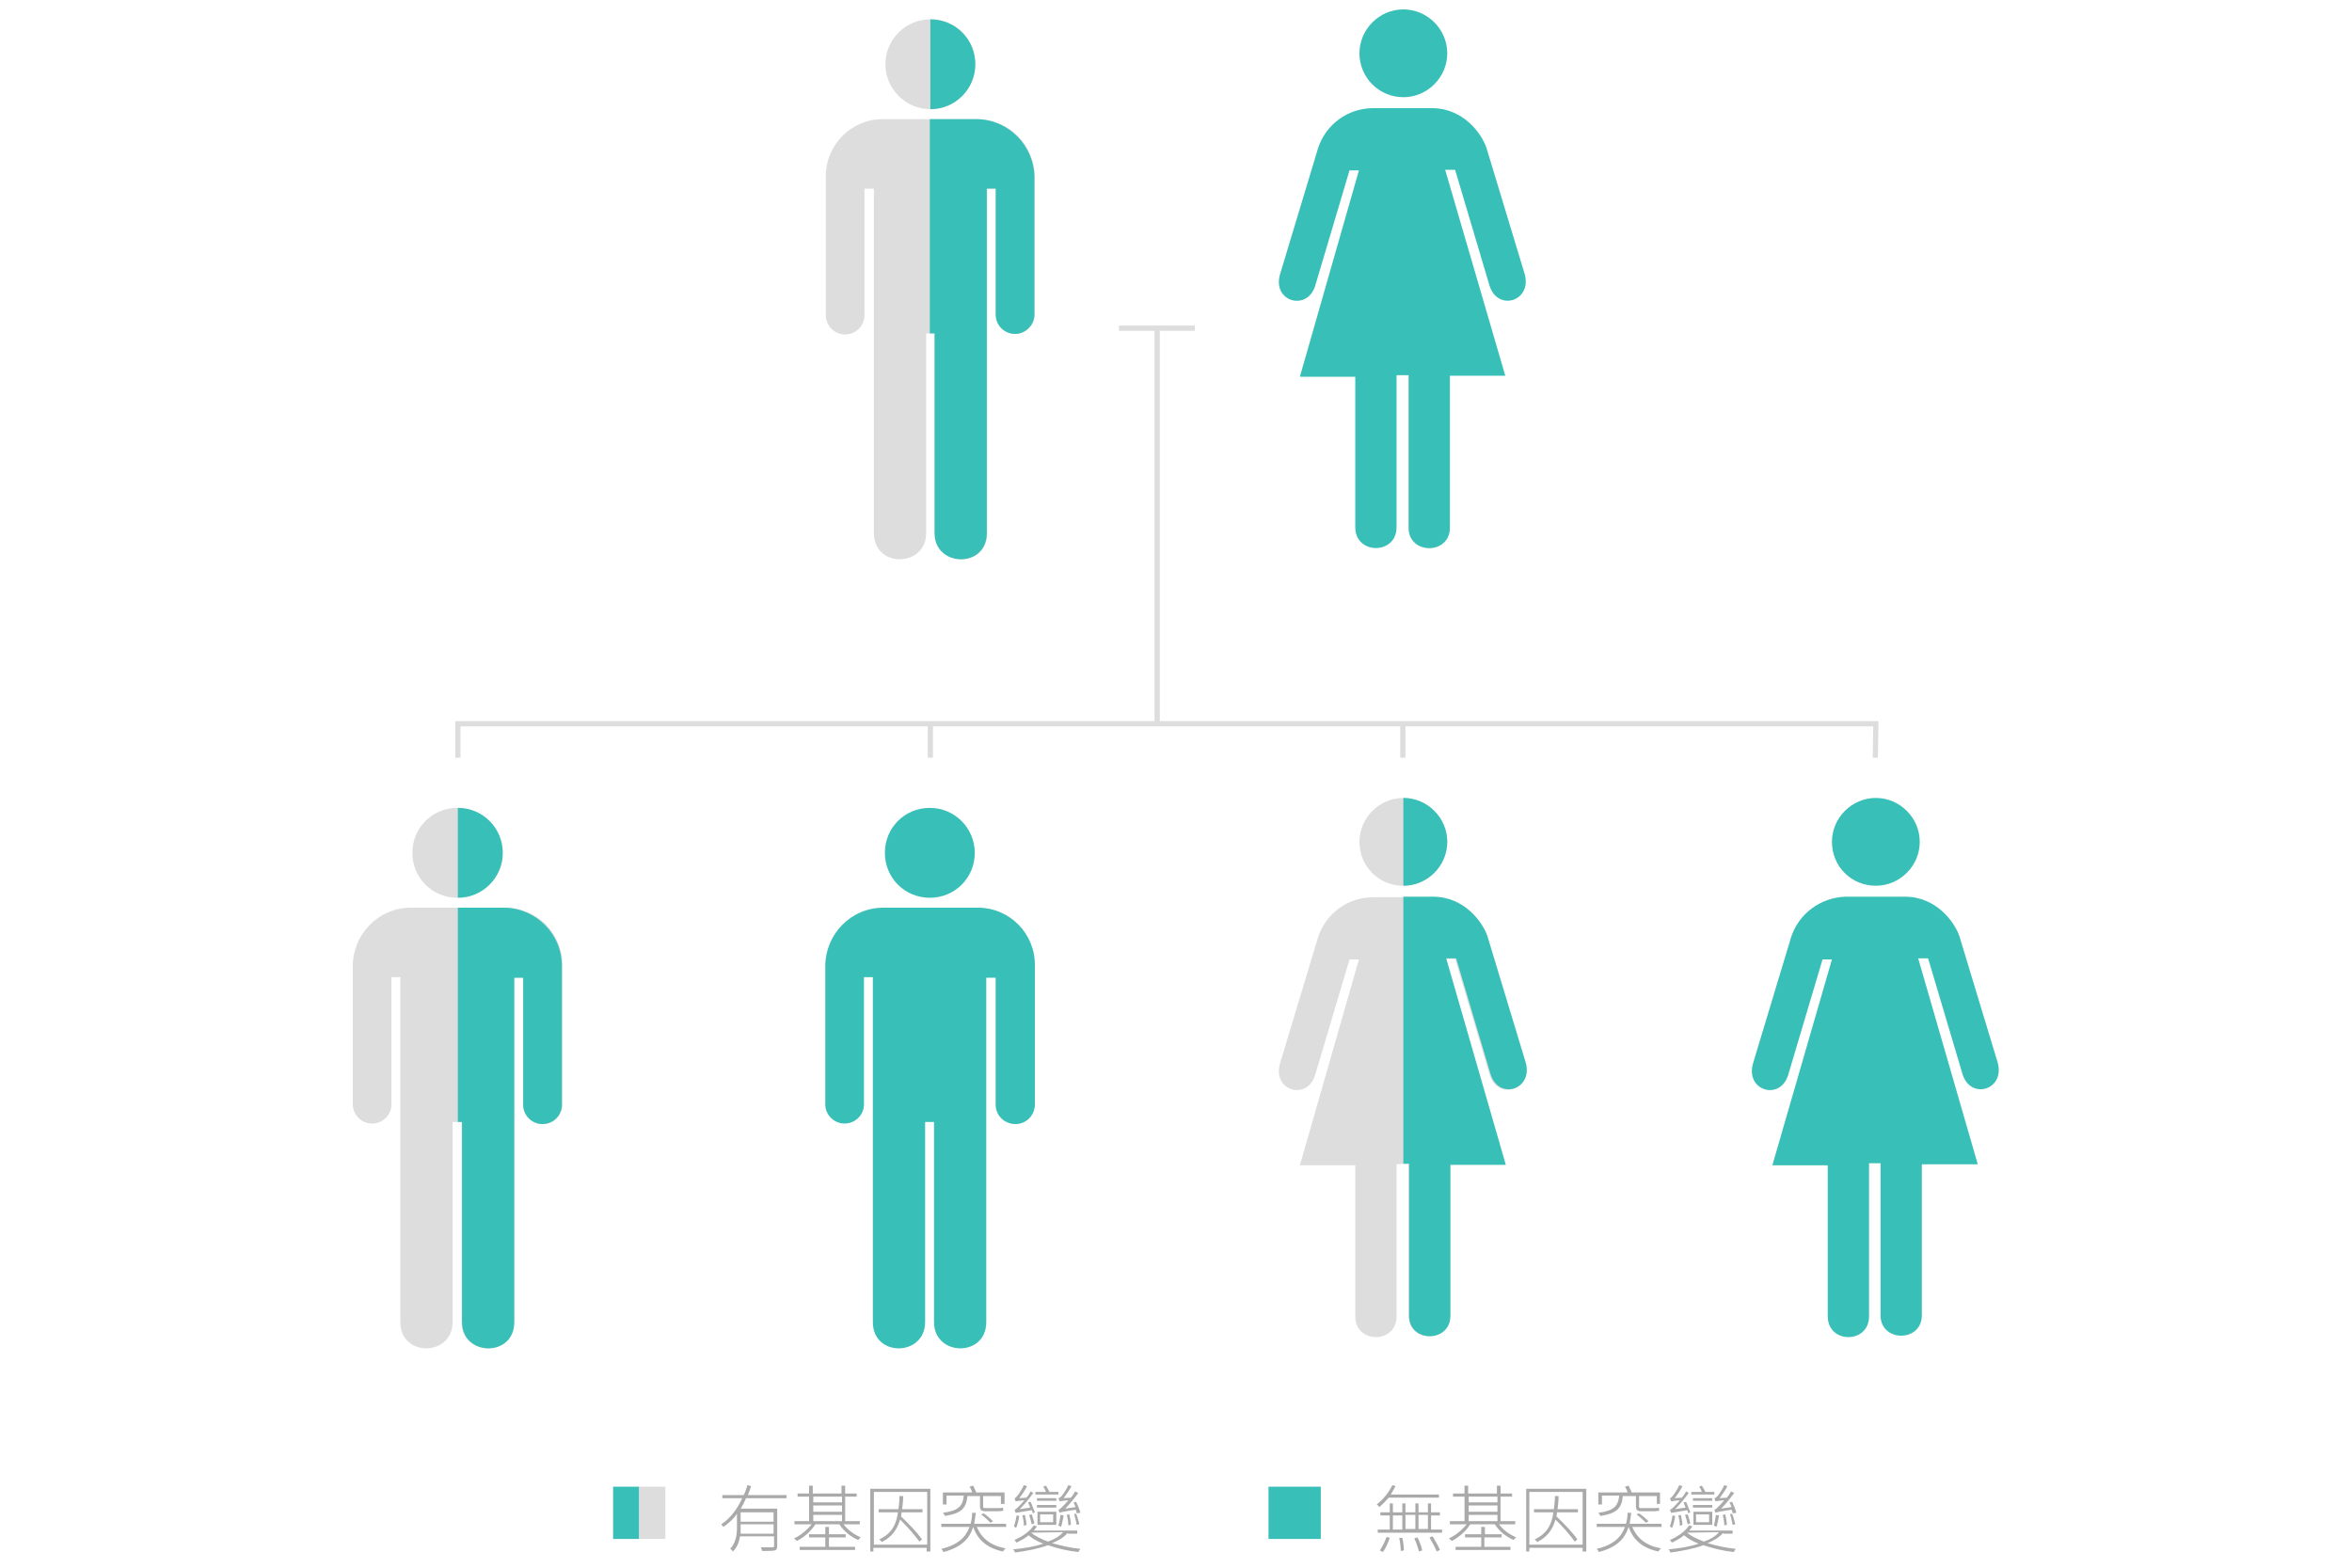 <?xml version="1.0" encoding="utf-8"?>
<!-- Generator: Adobe Illustrator 24.2.1, SVG Export Plug-In . SVG Version: 6.00 Build 0)  -->
<svg version="1.1" id="圖層_1" xmlns="http://www.w3.org/2000/svg" xmlns:xlink="http://www.w3.org/1999/xlink" x="0px" y="0px"
	 viewBox="0 0 450 300" style="enable-background:new 0 0 450 300;" xml:space="preserve">
<style type="text/css">
	.st0{fill:#38BFB7;}
	.st1{fill:none;stroke:#DDDDDD;stroke-miterlimit:10;}
	.st2{fill:#DDDDDD;}
	.st3{enable-background:new    ;}
	.st4{fill:#AAAAAA;}
</style>
<path class="st0" d="M268.5,18.6c4.6,0,8.4-3.8,8.4-8.4s-3.8-8.4-8.4-8.4s-8.4,3.8-8.4,8.4l0,0C260.1,14.8,263.8,18.6,268.5,18.6z"
	/>
<path class="st0" d="M267.2,71.8v29.1c0,5.3-7.9,5.3-7.9,0V72.1h-10.6L260,32.6h-1.8l-6.6,22.2c-1.6,4.8-8.2,2.9-6.7-2.3l7.3-24.2
	c1.5-4.5,5.6-7.5,10.3-7.6H274c6,0,9.5,4.9,10.4,7.6l7.3,24.1c1.5,5.2-5.1,7.3-6.7,2.3l-6.6-22.2h-1.9L288,71.9h-10.6V101
	c0,5.2-7.9,5.2-7.9,0V71.8H267.2z"/>
<path class="st0" d="M186.5,163.2c0-4.7-3.8-8.6-8.6-8.6s-8.6,3.8-8.6,8.6s3.8,8.6,8.6,8.6S186.5,168,186.5,163.2L186.5,163.2z"/>
<path class="st0" d="M169,173.7c-6.2,0-11.1,5.1-11.1,11.2c0,0,0,0,0,0.1v26.1c-0.1,2.1,1.5,3.8,3.5,3.9c2.1,0.1,3.8-1.5,3.9-3.5
	c0-0.1,0-0.3,0-0.4V187h1.7v66c0,6.8,10,6.6,10,0v-38.3h1.7V253c0,6.6,10,6.8,10,0v-65.9h1.8v24.1c-0.1,2.1,1.5,3.8,3.6,3.9
	c2.1,0.1,3.8-1.5,3.9-3.6c0-0.1,0-0.3,0-0.4v-26.3c0.1-6.1-4.8-11.1-10.9-11.1H187H169z"/>
<path class="st0" d="M358.9,169.5c4.6,0,8.4-3.8,8.4-8.4s-3.8-8.4-8.4-8.4s-8.4,3.8-8.4,8.4l0,0
	C350.5,165.8,354.2,169.5,358.9,169.5z"/>
<path class="st0" d="M357.6,222.8v29.1c0,5.3-7.9,5.3-7.9,0V223h-10.6l11.4-39.4h-1.8l-6.6,22.2c-1.6,4.9-8.2,2.9-6.7-2.3l7.3-24.2
	c1.5-4.5,5.6-7.5,10.3-7.7h11.5c6,0,9.5,4.9,10.4,7.6l7.3,24.1c1.5,5.2-5.1,7.3-6.7,2.3l-6.6-22.2H367l11.4,39.4h-10.7v28.9
	c0,5.2-7.9,5.2-7.9,0v-29.1h-2.2V222.8z"/>
<line class="st1" x1="214.1" y1="62.8" x2="228.6" y2="62.8"/>
<polyline class="st1" points="87.6,145 87.6,138.5 358.9,138.5 358.8,145 "/>
<line class="st1" x1="221.4" y1="62.8" x2="221.4" y2="138.5"/>
<line class="st1" x1="178" y1="138.5" x2="178" y2="145"/>
<line class="st1" x1="268.4" y1="138.5" x2="268.4" y2="145"/>
<path class="st2" d="M178,20.9c4.7,0,8.6-3.8,8.6-8.6s-3.8-8.6-8.6-8.6c-4.7,0-8.6,3.8-8.6,8.6l0,0C169.4,17,173.3,20.9,178,20.9z"
	/>
<path class="st2" d="M168.9,22.8c-6.1,0-11,5-10.9,11.1c0,0,0,0,0,0.1v26.3c0,2.1,1.7,3.7,3.7,3.7c2.1,0,3.7-1.7,3.7-3.7l0,0V36.1
	h1.8V102c0,6.8,10,6.6,10,0V63.8h1.7V102c0,6.6,10,6.8,10,0V36.1h1.7v24.1c0,2.1,1.7,3.7,3.7,3.7s3.7-1.7,3.7-3.7l0,0V34
	c0-6.2-4.9-11.2-11.1-11.2H168.9z"/>
<path class="st0" d="M178,20.9c4.7,0,8.6-3.8,8.6-8.6s-3.8-8.6-8.6-8.6l0,0V20.9z"/>
<path class="st0" d="M178,63.8h0.8V102c0,6.6,10,6.8,10,0V36.1h1.7v24.1c0,2.1,1.7,3.7,3.7,3.7s3.7-1.7,3.7-3.7l0,0V34
	c0-6.1-4.9-11.1-11-11.2h-9v41H178z"/>
<path class="st2" d="M96.1,163.2c0-4.7-3.8-8.6-8.6-8.6s-8.6,3.8-8.6,8.6s3.8,8.6,8.6,8.6l0,0C92.2,171.8,96.1,168,96.1,163.2z"/>
<path class="st2" d="M78.6,173.7c-6.2,0-11.1,5.1-11.1,11.2c0,0,0,0,0,0.1v26.1c-0.1,2.1,1.5,3.8,3.5,3.9c2.1,0.1,3.8-1.5,3.9-3.5
	c0-0.1,0-0.3,0-0.4V187h1.7v66c0,6.8,10,6.6,10,0v-38.3h1.7V253c0,6.6,10,6.8,10,0v-65.9h1.8v24.1c-0.1,2.1,1.5,3.8,3.6,3.9
	c2.1,0.1,3.8-1.5,3.9-3.6c0-0.1,0-0.3,0-0.4v-26.3c0.1-6.1-4.8-11.1-10.9-11.1h-0.1H78.6z"/>
<path class="st0" d="M87.6,171.8c4.7,0,8.6-3.8,8.6-8.6c0-4.7-3.8-8.6-8.6-8.6V171.8z"/>
<path class="st0" d="M87.6,214.7h0.8V253c0,6.6,10,6.8,10,0v-65.9h1.7v24.1c-0.1,2.1,1.5,3.8,3.5,3.9c2.1,0.1,3.8-1.5,3.9-3.5
	c0-0.1,0-0.3,0-0.4V185c0.1-6.2-4.9-11.2-11-11.3l0,0h-8.9V214.7z"/>
<path class="st2" d="M268.5,169.5c4.6,0,8.4-3.8,8.4-8.4c0-4.6-3.8-8.4-8.4-8.4s-8.4,3.8-8.4,8.4l0,0
	C260.1,165.8,263.8,169.5,268.5,169.5z"/>
<path class="st2" d="M267.2,222.8v29.1c0,5.3-7.9,5.3-7.9,0V223h-10.6l11.3-39.4h-1.8l-6.6,22.2c-1.6,4.9-8.2,2.9-6.7-2.3l7.3-24.2
	c1.5-4.5,5.6-7.5,10.3-7.6H274c6,0,9.5,4.9,10.4,7.6l7.3,24.1c1.5,5.2-5.1,7.3-6.7,2.3l-6.6-22.2h-1.9l11.5,39.4h-10.6v28.9
	c0,5.2-7.9,5.2-7.9,0v-29.1L267.2,222.8L267.2,222.8z"/>
<path class="st0" d="M268.5,169.5c4.6,0,8.4-3.8,8.4-8.4c0-4.6-3.8-8.4-8.4-8.4V169.5z"/>
<path class="st0" d="M268.5,171.6h5.7c6,0,9.5,4.9,10.4,7.6l7.3,24.1c1.5,5.2-5.1,7.3-6.7,2.3l-6.6-22.2h-1.9l11.4,39.5h-10.6v28.9
	c0,5.2-7.9,5.2-7.9,0v-29.1h-1.1L268.5,171.6L268.5,171.6z"/>
<rect x="117.3" y="284.5" class="st0" width="5" height="10"/>
<rect x="122.3" y="284.5" class="st2" width="5" height="10"/>
<g class="st3">
	<path class="st4" d="M142.7,286.8c-0.3,0.7-0.6,1.3-1,1.9h7v7.2c0,0.5-0.1,0.7-0.5,0.8c-0.4,0.1-1.2,0.1-2.4,0.1
		c0-0.2-0.2-0.5-0.2-0.7c1,0,1.9,0,2.2,0c0.3,0,0.3-0.1,0.3-0.3v-1.8h-6.5c-0.2,1-0.5,2.1-1.4,2.9c-0.1-0.2-0.3-0.4-0.5-0.5
		c1.1-1.2,1.3-2.7,1.3-4.1v-2.6c-0.7,1-1.6,1.8-2.6,2.5c-0.1-0.1-0.3-0.4-0.4-0.5c1.8-1.2,3.1-3,4-5h-3.8v-0.6h4.1
		c0.3-0.6,0.5-1.2,0.7-1.9l0.7,0.2c-0.2,0.6-0.4,1.2-0.6,1.7h7.4v0.6H142.7z M148,293.5v-1.8h-6.3v0.7c0,0.4,0,0.7,0,1.1H148z
		 M148,289.4h-6.3v1.8h6.3V289.4z"/>
	<path class="st4" d="M161.4,291.7c0.8,1.1,2.1,2,3.3,2.5c-0.2,0.1-0.4,0.4-0.5,0.5c-1.4-0.6-2.8-1.7-3.6-3H156
		c-0.8,1.3-2.3,2.6-3.6,3.2c-0.1-0.2-0.3-0.4-0.5-0.5c1.2-0.5,2.5-1.6,3.4-2.7H152v-0.6h2.8v-4.7h-2.2v-0.6h2.2v-1.5h0.7v1.5h5.5
		v-1.5h0.7v1.5h2.2v0.6h-2.2v4.7h2.8v0.6H161.4z M158.6,296h5v0.6H153V296h4.9v-1.8h-3.1v-0.6h3.1v-1.4h0.7v1.4h3.2v0.6h-3.2V296z
		 M155.6,286.4v1.1h5.5v-1.1H155.6z M155.6,289.3h5.5v-1.2h-5.5V289.3z M155.6,291.1h5.5v-1.2h-5.5V291.1z"/>
	<path class="st4" d="M178,284.9v12h-0.7v-0.7h-10.2v0.7h-0.6v-12H178z M177.4,295.6v-10.1h-10.2v10.1H177.4z M172.5,289.4
		c0,0.3-0.1,0.5-0.1,0.8c1.5,1.4,3.2,3.2,4,4.4l-0.5,0.4c-0.8-1.1-2.3-2.9-3.7-4.2c-0.5,1.8-1.5,3.3-3.5,4.3
		c-0.1-0.2-0.3-0.4-0.5-0.5c2.4-1.1,3.3-2.9,3.6-5.2h-3.7v-0.6h3.8c0.1-0.8,0.2-1.7,0.2-2.5h0.7c0,0.9-0.1,1.7-0.2,2.5h3.9v0.6
		H172.5z"/>
	<path class="st4" d="M192.5,292.2h-5.6c0.9,2.2,2.7,3.6,5.5,4.1c-0.2,0.2-0.4,0.4-0.5,0.6c-2.9-0.6-4.8-2.1-5.7-4.7
		c-0.7,2.2-2.2,3.9-5.7,4.8c-0.1-0.2-0.2-0.4-0.4-0.6c3.3-0.8,4.7-2.3,5.4-4.2h-5.4v-0.6h5.6c0.2-0.7,0.3-1.4,0.3-2.1h0.7
		c-0.1,0.7-0.2,1.5-0.3,2.1h6.1V292.2z M185.1,286.2c-0.2,2.4-1.1,3.4-4.3,3.9c-0.1-0.2-0.2-0.4-0.4-0.6c3-0.4,3.8-1.3,4-3.3h-3.3
		v1.7h-0.7v-2.3h5.6c-0.1-0.4-0.3-0.8-0.5-1.1l0.7-0.2c0.2,0.4,0.4,0.9,0.6,1.3h5.4v2.2h-0.7v-1.5h-3.4v1.9c0,0.4,0.1,0.4,0.4,0.4
		h2.4c0.3,0,0.8,0,1-0.1c0,0.2,0,0.4,0.1,0.6c-0.2,0-0.6,0.1-1,0.1h-2.5c-0.8,0-1-0.3-1-1v-1.9H185.1z M188.2,289.6
		c0.6,0.4,1.4,1.1,1.8,1.5l-0.5,0.3c-0.4-0.4-1.1-1.1-1.8-1.6L188.2,289.6z"/>
	<path class="st4" d="M204.3,293.3c-0.7,0.9-1.8,1.5-3,2c1.7,0.5,3.5,0.9,5.4,1.1c-0.1,0.2-0.3,0.4-0.4,0.6c-2-0.2-4-0.7-5.8-1.3
		c-1.9,0.7-4.1,1.1-6.3,1.4c-0.1-0.2-0.2-0.5-0.4-0.6c2-0.2,4.1-0.5,5.8-1.1c-1.1-0.4-2.1-1-2.8-1.6c-0.7,0.6-1.5,1-2.3,1.4
		c-0.1-0.1-0.3-0.4-0.4-0.5c1.4-0.6,2.9-1.6,3.7-2.8l0.6,0.2c-0.2,0.3-0.4,0.5-0.6,0.8h8.3v0.6H204.3z M195,290.1
		c-0.1,0.8-0.3,1.7-0.6,2.3c-0.1-0.1-0.3-0.2-0.4-0.3c0.2-0.6,0.4-1.4,0.5-2.1L195,290.1z M197.6,289.6c0-0.2-0.1-0.4-0.2-0.6
		c-2.5,0.4-2.9,0.5-3.1,0.5c0-0.1-0.1-0.4-0.2-0.6c0.2,0,0.5-0.3,0.8-0.6c0.2-0.2,0.6-0.6,1.1-1.2c-1.3,0.1-1.5,0.2-1.7,0.2
		c0-0.1-0.1-0.4-0.2-0.6c0.2,0,0.3-0.2,0.5-0.4c0.2-0.2,0.9-1.2,1.3-2.1l0.6,0.2c-0.4,0.8-1,1.7-1.5,2.3l1.4-0.1
		c0.3-0.4,0.6-0.8,0.8-1.2l0.5,0.3c-0.8,1.1-1.7,2.2-2.6,3.1l2-0.3c-0.1-0.3-0.3-0.7-0.4-1l0.5-0.1c0.3,0.7,0.6,1.5,0.8,2
		L197.6,289.6z M195.9,292c0-0.5-0.1-1.3-0.3-2l0.5-0.1c0.1,0.6,0.3,1.4,0.3,1.9L195.9,292z M197.4,289.8c0.2,0.5,0.4,1.3,0.5,1.7
		l-0.5,0.2c-0.1-0.5-0.3-1.2-0.5-1.8L197.4,289.8z M197.3,293.3c0.8,0.7,1.9,1.2,3.2,1.7c1.2-0.4,2.2-1,2.9-1.8L197.3,293.3
		L197.3,293.3z M202.4,286h-4.3v-0.5h2c-0.1-0.4-0.3-0.7-0.5-1l0.5-0.2c0.3,0.4,0.5,0.9,0.7,1.2h1.7V286z M202.1,287.2h-3.7v-0.5
		h3.7V287.2z M202.1,288.5h-3.7V288h3.7V288.5z M198.5,291.8v-2.5h3.6v2.5H198.5z M199,291.3h2.5v-1.5H199V291.3z M206,289.6
		c0-0.2-0.1-0.4-0.2-0.7c-2.6,0.4-2.9,0.5-3.1,0.6c0-0.1-0.1-0.4-0.2-0.6c0.2,0,0.5-0.3,0.8-0.6c0.2-0.2,0.6-0.6,1.1-1.2
		c-1.3,0.1-1.6,0.2-1.7,0.2c0-0.1-0.1-0.4-0.2-0.6c0.2,0,0.4-0.2,0.6-0.4c0.2-0.2,0.9-1.2,1.3-2.1l0.6,0.2c-0.4,0.8-1,1.6-1.5,2.3
		l1.4-0.1c0.3-0.4,0.6-0.8,0.8-1.2l0.6,0.3c-0.8,1.1-1.7,2.2-2.5,3l2-0.3c-0.1-0.3-0.3-0.6-0.4-0.9l0.5-0.1c0.3,0.7,0.7,1.5,0.8,2.1
		L206,289.6z M203.5,290c-0.1,0.7-0.3,1.6-0.5,2.2c-0.1-0.1-0.4-0.2-0.5-0.3c0.2-0.6,0.3-1.3,0.4-2L203.5,290z M204.4,291.9
		c0-0.5-0.1-1.3-0.3-2l0.5-0.1c0.1,0.6,0.3,1.4,0.3,2L204.4,291.9z M205.9,289.7c0.3,0.7,0.5,1.5,0.6,2l-0.5,0.1
		c-0.1-0.6-0.3-1.4-0.5-2.1L205.9,289.7z"/>
</g>
<rect x="242.7" y="284.5" class="st0" width="10" height="10"/>
<g class="st3">
	<path class="st4" d="M265.7,286.6c-0.6,0.7-1.2,1.3-1.8,1.8c-0.1-0.1-0.3-0.4-0.5-0.5c1.2-0.9,2.3-2.3,3-3.7l0.6,0.2
		c-0.3,0.5-0.6,1.1-0.9,1.6h9.2v0.6H265.7z M275.9,292.7v0.6h-12.3v-0.6h2.3v-2.7h-1.8v-0.6h1.8v-1.7h0.6v1.7h1.8v-1.7h0.6v1.7h1.9
		v-1.7h0.6v1.7h1.8v-1.7h0.6v1.7h1.7v0.6h-1.7v2.7H275.9z M264,296.7c0.5-0.7,1-1.8,1.3-2.6l0.6,0.2c-0.3,0.9-0.8,2-1.3,2.7
		L264,296.7z M266.5,292.7h1.8v-2.7h-1.8V292.7z M268.3,294.3c0.2,0.8,0.3,1.8,0.3,2.4l-0.6,0.1c0-0.6-0.1-1.7-0.3-2.5L268.3,294.3z
		 M268.9,289.9v2.7h1.9v-2.7H268.9z M271.2,294.2c0.4,0.8,0.8,1.8,0.9,2.5l-0.6,0.2c-0.2-0.6-0.5-1.7-0.9-2.5L271.2,294.2z
		 M271.4,289.9v2.7h1.8v-2.7H271.4z M274.1,294c0.5,0.8,1.1,1.9,1.4,2.6l-0.6,0.3c-0.3-0.7-0.9-1.8-1.4-2.7L274.1,294z"/>
	<path class="st4" d="M286.8,291.7c0.8,1.1,2.1,2,3.3,2.5c-0.2,0.1-0.4,0.4-0.5,0.5c-1.4-0.6-2.8-1.7-3.6-3h-4.7
		c-0.8,1.3-2.3,2.6-3.6,3.2c-0.1-0.2-0.3-0.4-0.5-0.5c1.2-0.5,2.5-1.6,3.4-2.7h-3.2v-0.6h2.8v-4.7h-2.2v-0.6h2.2v-1.5h0.7v1.5h5.5
		v-1.5h0.7v1.5h2.2v0.6h-2.2v4.7h2.8v0.6H286.8z M284,296h5v0.6h-10.5V296h4.9v-1.8h-3.1v-0.6h3.1v-1.4h0.7v1.4h3.2v0.6H284V296z
		 M281,286.4v1.1h5.5v-1.1H281z M281,289.3h5.5v-1.2H281V289.3z M281,291.1h5.5v-1.2H281V291.1z"/>
	<path class="st4" d="M303.5,284.9v12h-0.7v-0.7h-10.2v0.7H292v-12H303.5z M302.8,295.6v-10.1h-10.2v10.1H302.8z M297.9,289.4
		c0,0.3-0.1,0.5-0.1,0.8c1.5,1.4,3.2,3.2,4,4.4l-0.5,0.4c-0.8-1.1-2.3-2.9-3.7-4.2c-0.5,1.8-1.5,3.3-3.5,4.3
		c-0.1-0.2-0.3-0.4-0.5-0.5c2.4-1.1,3.3-2.9,3.6-5.2h-3.7v-0.6h3.8c0.1-0.8,0.2-1.7,0.2-2.5h0.7c0,0.9-0.1,1.7-0.2,2.5h3.9v0.6
		H297.9z"/>
	<path class="st4" d="M317.9,292.2h-5.6c0.9,2.2,2.7,3.6,5.5,4.1c-0.2,0.2-0.4,0.4-0.5,0.6c-2.9-0.6-4.8-2.1-5.7-4.7
		c-0.7,2.2-2.2,3.9-5.7,4.8c-0.1-0.2-0.2-0.4-0.4-0.6c3.3-0.8,4.7-2.3,5.4-4.2h-5.4v-0.6h5.6c0.2-0.7,0.3-1.4,0.3-2.1h0.7
		c-0.1,0.7-0.2,1.5-0.3,2.1h6.1V292.2z M310.5,286.2c-0.2,2.4-1.1,3.4-4.3,3.9c-0.1-0.2-0.2-0.4-0.4-0.6c3-0.4,3.8-1.3,4-3.3h-3.3
		v1.7h-0.7v-2.3h5.6c-0.1-0.4-0.3-0.8-0.5-1.1l0.7-0.2c0.2,0.4,0.4,0.9,0.6,1.3h5.4v2.2H317v-1.5h-3.4v1.9c0,0.4,0.1,0.4,0.4,0.4
		h2.4c0.3,0,0.8,0,1-0.1c0,0.2,0,0.4,0.1,0.6c-0.2,0-0.6,0.1-1,0.1h-2.5c-0.8,0-1-0.3-1-1v-1.9H310.5z M313.6,289.6
		c0.6,0.4,1.4,1.1,1.8,1.5l-0.5,0.3c-0.4-0.4-1.1-1.1-1.8-1.6L313.6,289.6z"/>
	<path class="st4" d="M329.7,293.3c-0.7,0.9-1.8,1.5-3,2c1.7,0.5,3.5,0.9,5.4,1.1c-0.1,0.2-0.3,0.4-0.4,0.6c-2-0.2-4-0.7-5.8-1.3
		c-1.9,0.7-4.1,1.1-6.3,1.4c-0.1-0.2-0.2-0.5-0.4-0.6c2-0.2,4.1-0.5,5.8-1.1c-1.1-0.4-2.1-1-2.8-1.6c-0.7,0.6-1.5,1-2.3,1.4
		c-0.1-0.1-0.3-0.4-0.4-0.5c1.4-0.6,2.9-1.6,3.7-2.8l0.6,0.2c-0.2,0.3-0.4,0.5-0.6,0.8h8.3v0.6H329.7z M320.5,290.1
		c-0.1,0.8-0.3,1.7-0.6,2.3c-0.1-0.1-0.3-0.2-0.4-0.3c0.2-0.6,0.4-1.4,0.5-2.1L320.5,290.1z M323,289.6c0-0.2-0.1-0.4-0.2-0.6
		c-2.5,0.4-2.9,0.5-3.1,0.5c0-0.1-0.1-0.4-0.2-0.6c0.2,0,0.5-0.3,0.8-0.6c0.2-0.2,0.6-0.6,1.1-1.2c-1.3,0.1-1.5,0.2-1.7,0.2
		c0-0.1-0.1-0.4-0.2-0.6c0.2,0,0.3-0.2,0.5-0.4c0.2-0.2,0.9-1.2,1.3-2.1l0.6,0.2c-0.4,0.8-1,1.7-1.5,2.3l1.4-0.1
		c0.3-0.4,0.6-0.8,0.8-1.2l0.5,0.3c-0.8,1.1-1.7,2.2-2.6,3.1l2-0.3c-0.1-0.3-0.3-0.7-0.4-1l0.5-0.1c0.3,0.7,0.6,1.5,0.8,2L323,289.6
		z M321.4,292c0-0.5-0.1-1.3-0.3-2l0.5-0.1c0.1,0.6,0.3,1.4,0.3,1.9L321.4,292z M322.9,289.8c0.2,0.5,0.4,1.3,0.5,1.7l-0.5,0.2
		c-0.1-0.5-0.3-1.2-0.5-1.8L322.9,289.8z M322.8,293.3c0.8,0.7,1.9,1.2,3.2,1.7c1.2-0.4,2.2-1,2.9-1.8L322.8,293.3L322.8,293.3z
		 M327.9,286h-4.3v-0.5h2c-0.1-0.4-0.3-0.7-0.5-1l0.5-0.2c0.3,0.4,0.5,0.9,0.7,1.2h1.7V286z M327.6,287.2h-3.7v-0.5h3.7V287.2z
		 M327.6,288.5h-3.7V288h3.7V288.5z M324,291.8v-2.5h3.6v2.5H324z M324.5,291.3h2.5v-1.5h-2.5V291.3z M331.5,289.6
		c0-0.2-0.1-0.4-0.2-0.7c-2.6,0.4-2.9,0.5-3.1,0.6c0-0.1-0.1-0.4-0.2-0.6c0.2,0,0.5-0.3,0.8-0.6c0.2-0.2,0.6-0.6,1.1-1.2
		c-1.3,0.1-1.6,0.2-1.7,0.2c0-0.1-0.1-0.4-0.2-0.6c0.2,0,0.4-0.2,0.6-0.4c0.2-0.2,0.9-1.2,1.3-2.1l0.6,0.2c-0.4,0.8-1,1.6-1.5,2.3
		l1.4-0.1c0.3-0.4,0.6-0.8,0.8-1.2l0.6,0.3c-0.8,1.1-1.7,2.2-2.5,3l2-0.3c-0.1-0.3-0.3-0.6-0.4-0.9l0.5-0.1c0.3,0.7,0.7,1.5,0.8,2.1
		L331.5,289.6z M328.9,290c-0.1,0.7-0.3,1.6-0.5,2.2c-0.1-0.1-0.4-0.2-0.5-0.3c0.2-0.6,0.3-1.3,0.4-2L328.9,290z M329.9,291.9
		c0-0.5-0.1-1.3-0.3-2l0.5-0.1c0.1,0.6,0.3,1.4,0.3,2L329.9,291.9z M331.4,289.7c0.3,0.7,0.5,1.5,0.6,2l-0.5,0.1
		c-0.1-0.6-0.3-1.4-0.5-2.1L331.4,289.7z"/>
</g>
</svg>
